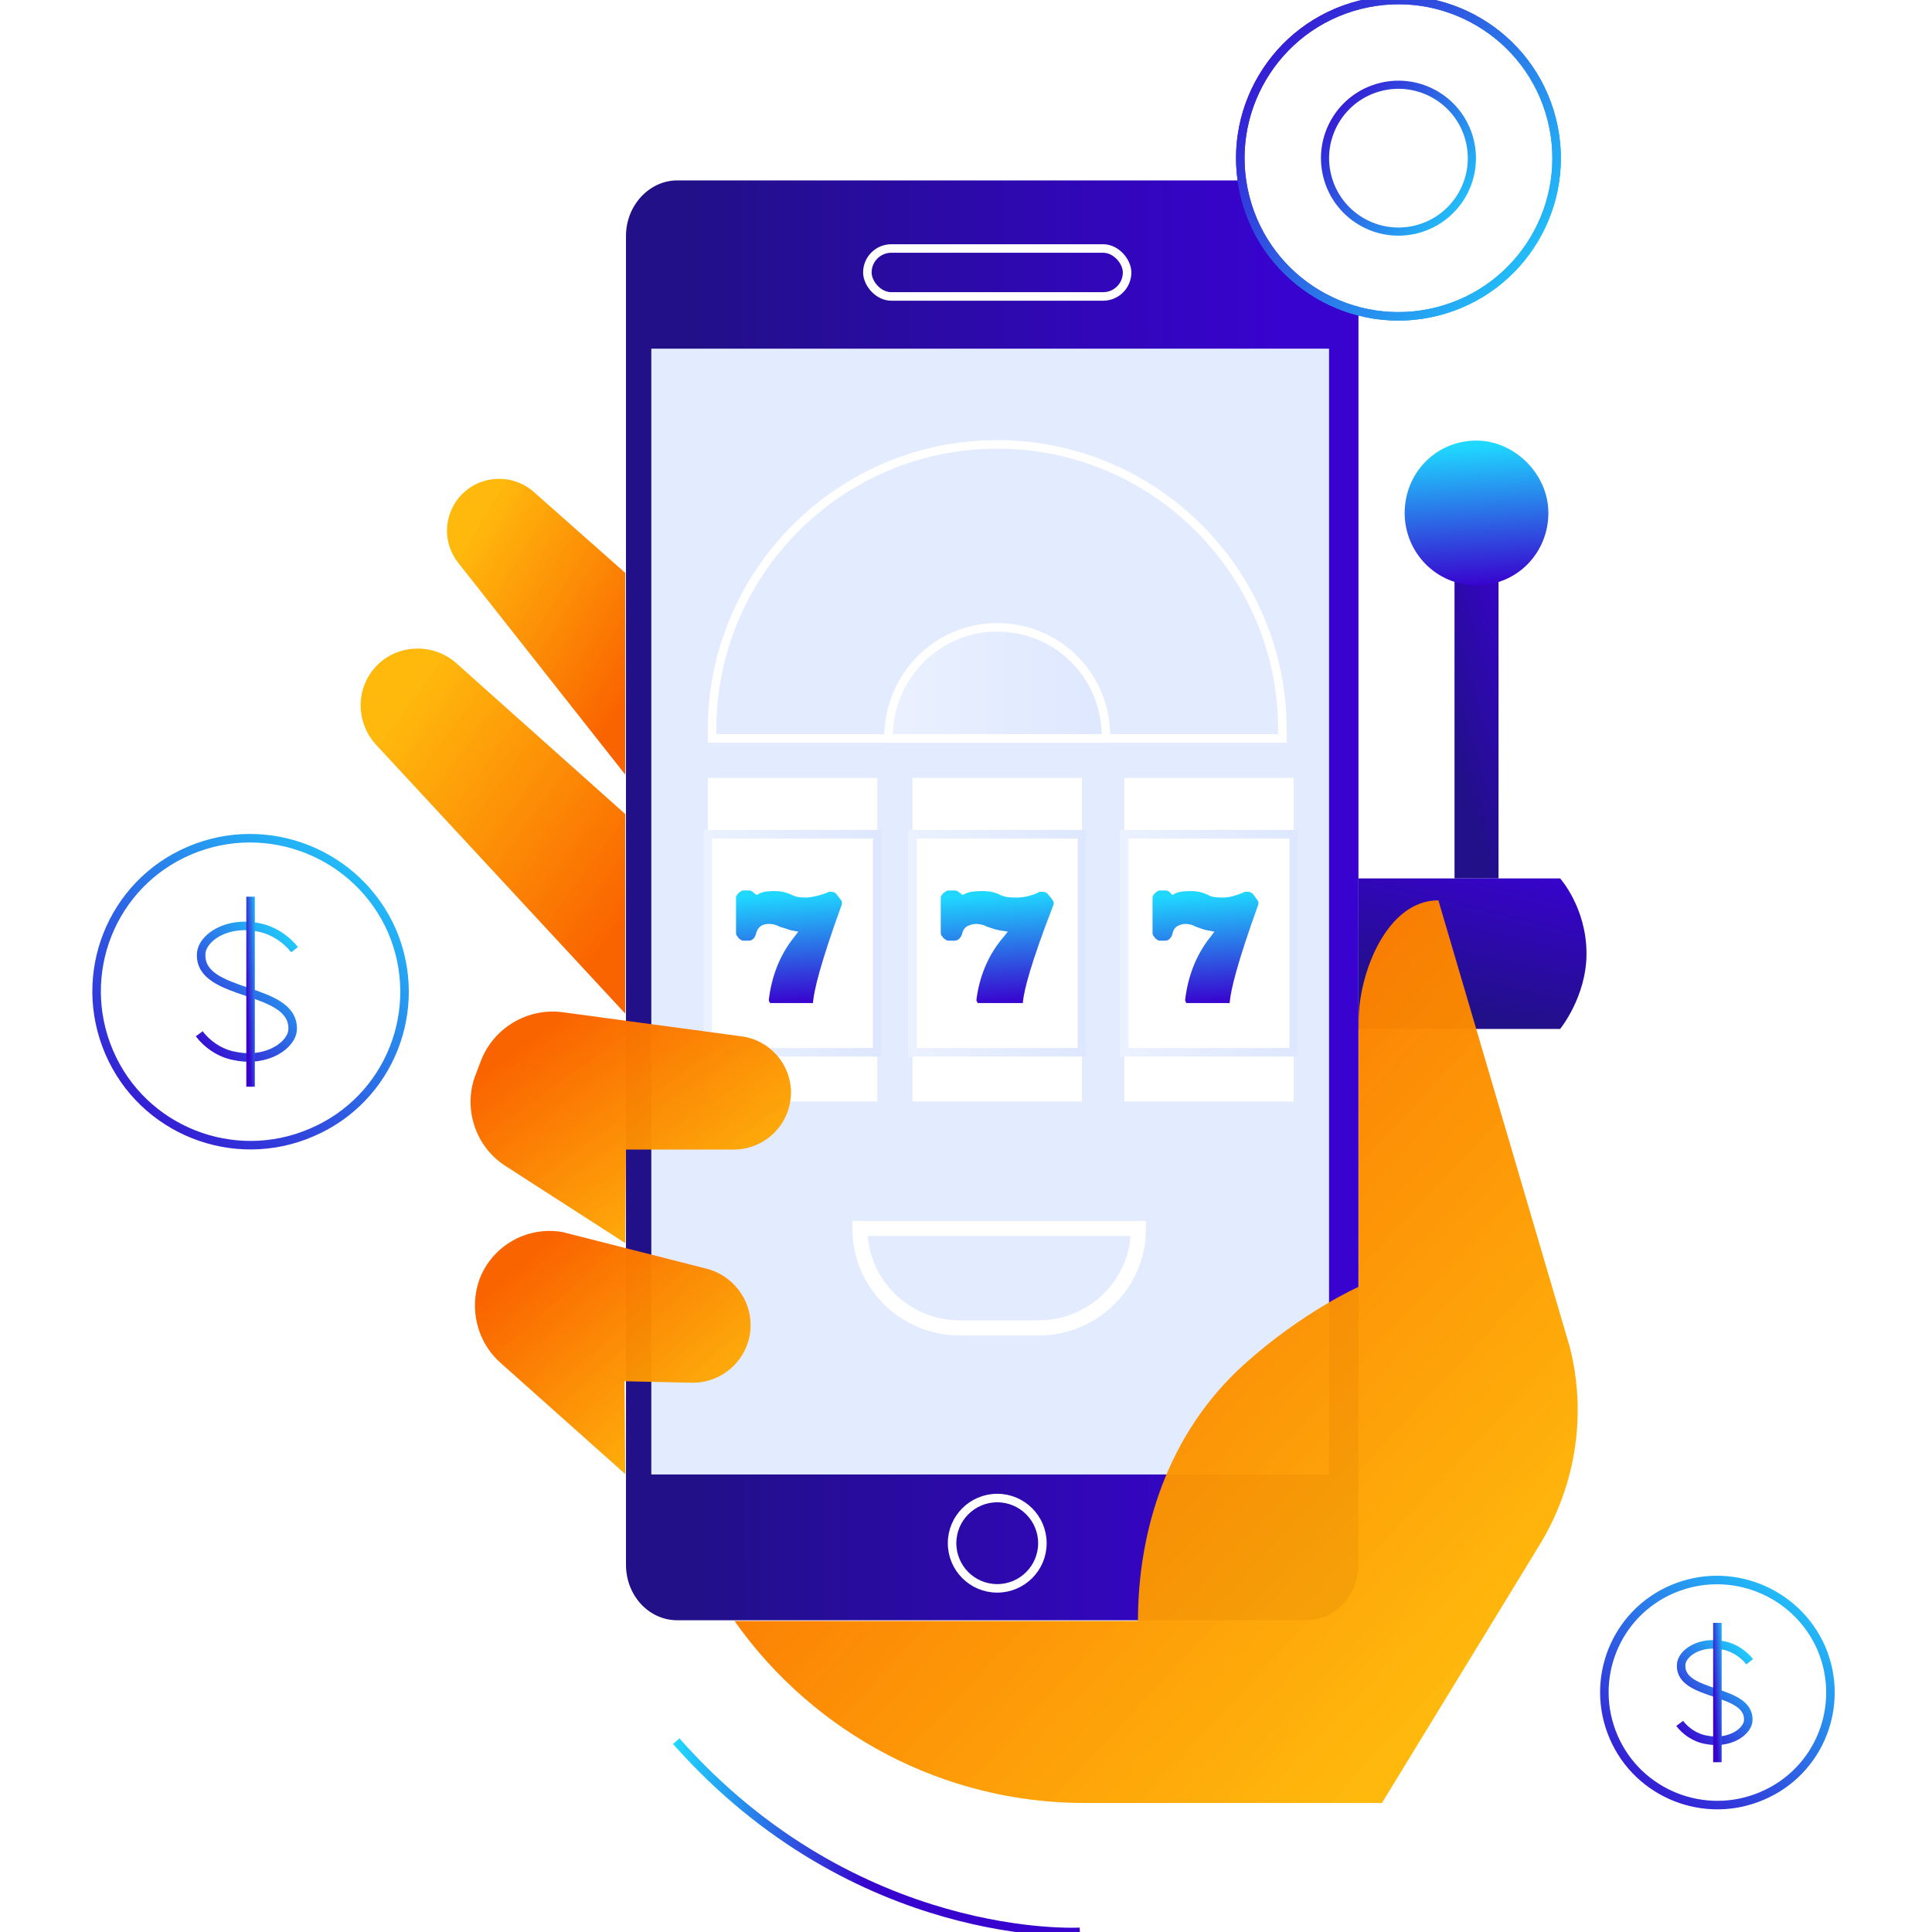 <svg width="300" height="300" viewBox="0 0 300 300" fill="none" xmlns="http://www.w3.org/2000/svg">
<rect x="0" y="0" width="300" height="300" fill="#808080" stroke="none"/>
<g clip-path="url(#clip0_3244_496)">
<rect width="300" height="300" fill="white"/>
<path d="M229.273 83.057C227.338 83.057 225.857 84.532 225.857 86.462V136.398H232.689V86.462C232.689 84.646 231.095 83.057 229.273 83.057Z" fill="url(#paint0_linear_3244_496)"/>
<path d="M210.942 159.777H242.252C242.252 159.777 246.351 154.783 246.351 148.087C246.351 140.937 242.252 136.397 242.252 136.397H210.942V159.777Z" fill="url(#paint1_linear_3244_496)"/>
<path d="M229.273 90.888C235.649 90.888 240.431 85.781 240.431 79.652C240.431 73.523 235.08 68.416 229.273 68.416C222.898 68.416 218.116 73.523 218.116 79.652C218.116 85.781 223.011 90.888 229.273 90.888Z" fill="url(#paint2_linear_3244_496)"/>
<path d="M105.171 251.592H202.972C207.299 251.592 210.942 247.733 210.942 242.967V36.638C210.942 31.985 207.413 28.012 202.972 28.012H105.171C100.845 28.012 97.202 31.871 97.202 36.638V242.967C97.202 247.733 100.731 251.592 105.171 251.592Z" fill="url(#paint3_linear_3244_496)"/>
<circle cx="154.85" cy="239.628" r="7.012" stroke="white" stroke-width="1.323"/>
<path d="M223.22 48.355C236.361 45.003 244.297 31.633 240.945 18.493C237.594 5.352 224.224 -2.584 211.083 0.767C197.942 4.119 190.006 17.489 193.358 30.63C196.709 43.77 210.079 51.706 223.22 48.355Z" fill="white" stroke="url(#paint4_linear_3244_496)" stroke-width="1.323" stroke-miterlimit="10" stroke-linejoin="round"/>
<path d="M219.97 35.608C226.071 34.052 229.755 27.845 228.199 21.744C226.643 15.642 220.436 11.958 214.335 13.514C208.234 15.07 204.549 21.277 206.105 27.378C207.661 33.48 213.868 37.164 219.97 35.608Z" fill="white" stroke="url(#paint5_linear_3244_496)" stroke-width="1.264" stroke-miterlimit="10" stroke-linejoin="round"/>
<path d="M223.22 48.355C236.361 45.003 244.297 31.634 240.946 18.493C237.594 5.352 224.224 -2.584 211.084 0.767C197.943 4.119 190.007 17.489 193.358 30.63C196.71 43.77 210.08 51.706 223.22 48.355Z" stroke="url(#paint6_linear_3244_496)" stroke-width="1.323" stroke-miterlimit="10" stroke-linejoin="round"/>
<rect x="134.683" y="38.586" width="40.333" height="7.446" rx="3.723" stroke="white" stroke-width="1.323"/>
<path d="M206.372 54.142H101.135V228.954H206.372V54.142Z" fill="#E3ECFF"/>
<path d="M168.005 120.788H141.695V171.047H168.005V120.788Z" fill="white"/>
<path d="M168.005 129.529H141.695V163.399H168.005V129.529Z" stroke="url(#paint7_linear_3244_496)" stroke-width="1.323" stroke-miterlimit="10"/>
<path d="M136.214 120.788H109.905V171.047H136.214V120.788Z" fill="white"/>
<path d="M136.214 129.529H109.905V163.399H136.214V129.529Z" stroke="url(#paint8_linear_3244_496)" stroke-width="1.323" stroke-miterlimit="10"/>
<path d="M200.891 120.788H174.582V171.047H200.891V120.788Z" fill="white"/>
<path d="M200.891 129.529H174.582V163.399H200.891V129.529Z" stroke="url(#paint9_linear_3244_496)" stroke-width="1.323" stroke-miterlimit="10"/>
<path d="M110.566 113.309C110.566 88.873 130.415 69.006 154.85 69.006C179.285 69.006 199.133 88.873 199.133 113.309V114.664H110.566V113.309Z" stroke="white" stroke-width="1.323" stroke-miterlimit="10"/>
<path d="M171.726 114.498H171.726V114.505V114.664H137.972V114.505C137.972 105.012 145.534 97.414 154.849 97.414C164.27 97.414 171.825 105.015 171.726 114.498Z" fill="url(#paint10_linear_3244_496)" stroke="white" stroke-width="1.323" stroke-miterlimit="10"/>
<path d="M119.571 155.751L119.372 155.352C119.771 151.756 121.066 148.26 123.358 145.463L123.956 144.663L122.86 144.464C122.262 144.264 121.564 144.064 120.967 143.864C120.468 143.565 119.87 143.465 119.372 143.465C118.973 143.465 118.375 143.565 118.076 143.864C117.678 144.164 117.479 144.563 117.379 145.063C117.279 145.363 117.18 145.562 116.98 145.762C116.781 145.962 116.582 146.062 116.283 146.062H115.485C115.286 146.062 115.186 146.062 115.087 145.962C114.887 145.862 114.788 145.762 114.688 145.662C114.589 145.562 114.489 145.363 114.389 145.263C114.29 145.063 114.29 144.963 114.29 144.863V139.469C114.29 139.269 114.29 139.169 114.389 139.069C114.489 138.87 114.589 138.77 114.688 138.67C114.788 138.57 114.987 138.47 115.087 138.37C115.286 138.27 115.386 138.27 115.485 138.27H116.283C116.582 138.27 116.781 138.37 117.08 138.67L117.479 138.97L117.877 138.77C118.674 138.37 119.571 138.37 120.369 138.37C121.265 138.37 122.162 138.57 122.96 138.97C123.757 139.369 124.554 139.369 125.351 139.369C126.448 139.269 127.544 138.97 128.54 138.57C128.64 138.47 128.64 138.47 128.74 138.47C128.839 138.47 128.939 138.47 129.039 138.47C129.338 138.47 129.637 138.57 129.836 138.77L130.434 139.569C130.633 139.769 130.733 139.968 130.733 140.068C130.733 140.268 130.733 140.468 130.633 140.668C127.345 149.758 126.448 153.654 126.248 155.552V155.751H126.049H119.571Z" fill="url(#paint11_linear_3244_496)"/>
<path d="M151.82 155.751L151.608 155.352C152.033 151.756 153.415 148.26 155.86 145.463L156.497 144.663L155.222 144.464C154.584 144.364 153.84 144.064 153.202 143.864C152.671 143.565 152.033 143.465 151.501 143.465C151.076 143.465 150.438 143.664 150.119 143.864C149.694 144.164 149.482 144.563 149.375 145.063C149.269 145.363 149.163 145.562 148.95 145.762C148.738 145.962 148.525 146.062 148.206 146.062H147.356C147.143 146.062 147.037 146.062 146.93 145.962C146.718 145.862 146.612 145.762 146.505 145.662C146.399 145.562 146.293 145.363 146.186 145.263C146.08 145.063 146.08 144.963 146.08 144.863V139.469C146.08 139.269 146.08 139.169 146.186 139.069C146.293 138.87 146.399 138.77 146.505 138.67C146.612 138.57 146.824 138.47 146.93 138.37C147.143 138.27 147.249 138.27 147.356 138.27H148.206C148.525 138.27 148.738 138.37 149.056 138.67L149.482 138.97L149.907 138.77C150.757 138.37 151.714 138.37 152.671 138.37C153.627 138.37 154.584 138.57 155.328 138.97C156.179 139.369 157.029 139.369 157.879 139.369C159.049 139.369 160.218 139.069 161.281 138.57C161.387 138.47 161.387 138.47 161.494 138.47C161.6 138.47 161.706 138.47 161.812 138.47C162.131 138.47 162.45 138.57 162.663 138.77L163.301 139.569C163.513 139.769 163.513 139.968 163.62 140.068C163.62 140.268 163.62 140.468 163.513 140.668C160.005 149.758 159.049 153.654 158.836 155.552V155.751H158.623H151.82Z" fill="url(#paint12_linear_3244_496)"/>
<path d="M184.216 155.751L184.018 155.352C184.414 151.756 185.702 148.26 187.98 145.463L188.575 144.663L187.485 144.464C186.891 144.364 186.197 144.064 185.603 143.864C185.108 143.565 184.513 143.465 184.018 143.465C183.622 143.465 183.028 143.664 182.73 143.864C182.334 144.164 182.136 144.563 182.037 145.063C181.938 145.363 181.839 145.562 181.641 145.762C181.443 145.962 181.245 146.062 180.947 146.062H180.155C179.957 146.062 179.858 146.062 179.759 145.962C179.561 145.862 179.462 145.762 179.363 145.662C179.263 145.562 179.164 145.363 179.065 145.263C178.966 145.063 178.966 144.963 178.966 144.863V139.469C178.966 139.269 178.966 139.169 179.065 139.069C179.164 138.87 179.263 138.77 179.363 138.67C179.462 138.57 179.66 138.47 179.759 138.37C179.957 138.27 180.056 138.27 180.155 138.27H180.947C181.245 138.27 181.542 138.37 181.74 138.67L182.037 138.97L182.433 138.77C183.226 138.37 184.117 138.37 185.009 138.37C185.9 138.37 186.792 138.57 187.584 138.97C188.278 139.369 189.07 139.369 189.961 139.369C191.051 139.369 192.141 138.97 193.131 138.57C193.23 138.47 193.329 138.47 193.428 138.47C193.528 138.47 193.627 138.47 193.726 138.47C194.023 138.47 194.221 138.57 194.518 138.77L195.112 139.569C195.311 139.769 195.311 139.968 195.41 140.068C195.41 140.268 195.41 140.468 195.311 140.668C192.042 149.758 191.15 153.654 190.952 155.552V155.751H190.754H184.216Z" fill="url(#paint13_linear_3244_496)"/>
<path d="M97.088 228.894L77.619 211.53C74.09 208.352 72.837 203.245 74.431 198.705C76.367 193.485 81.832 190.307 87.41 191.328L109.726 197.003C113.711 198.024 116.557 201.656 116.557 205.742C116.557 210.736 112.458 214.821 107.335 214.708L96.974 214.481L97.088 228.894Z" fill="url(#paint14_linear_3244_496)"/>
<path d="M97.088 193.031L78.415 181.001C73.861 178.05 71.926 172.262 73.748 167.155L74.658 164.771C76.594 159.664 81.831 156.486 87.296 157.167L115.077 160.913C119.517 161.48 122.819 165.225 122.819 169.652C122.819 174.532 118.834 178.504 113.938 178.504H97.201L97.088 193.031Z" fill="url(#paint15_linear_3244_496)"/>
<path d="M97.088 157.394L58.377 115.629C55.19 112.11 55.19 106.776 58.491 103.371C61.793 99.967 67.258 99.853 70.787 102.917L97.088 126.41V157.394Z" fill="url(#paint16_linear_3244_496)"/>
<path d="M97.088 120.282L71.129 87.369C68.738 84.305 68.852 80.106 71.357 77.155C74.317 73.75 79.44 73.41 82.856 76.361L97.088 88.958V120.282Z" fill="url(#paint17_linear_3244_496)"/>
<path d="M149.006 206.196H161.302C169.841 206.196 176.786 199.273 176.786 190.761H133.521C133.521 199.273 140.467 206.196 149.006 206.196Z" stroke="white" stroke-width="2.341"/>
<path d="M243.765 209.2L223.352 139.802C215.323 139.802 210.969 151.151 210.969 158.528C210.969 165.905 210.969 199.817 210.969 199.817C210.969 199.817 202.289 203.656 193.18 211.87C181.226 222.652 176.703 237.8 176.703 251.704H114.052C126.492 269.339 146.734 279.965 168.334 279.965H214.588L239.241 239.609C244.782 230.339 246.366 219.487 243.765 209.2Z" fill="url(#paint18_linear_3244_496)"/>
<path d="M105.005 270.374C132.986 301.997 167.685 299.974 167.685 299.974" stroke="url(#paint19_linear_3244_496)" stroke-width="1.323" stroke-miterlimit="10"/>
<path d="M48.395 175.853C60.523 170.693 66.067 156.675 60.869 144.549C55.585 132.509 41.551 126.919 29.424 132.079C17.296 137.239 11.752 151.257 16.95 163.383C22.147 175.509 36.267 181.099 48.395 175.853Z" fill="white" stroke="url(#paint20_linear_3244_496)" stroke-width="1.323" stroke-miterlimit="10"/>
<path d="M30.94 160.524C32.044 162.019 34.106 163.593 36.536 163.986C41.47 165.009 45.446 162.255 45.446 159.737C45.52 153.128 31.087 154.859 31.235 148.249C31.235 145.653 35.211 142.977 40.145 144C42.648 144.472 44.636 146.046 45.741 147.462" stroke="url(#paint21_linear_3244_496)" stroke-width="1.323" stroke-miterlimit="10"/>
<path d="M38.909 139.237V168.745" stroke="url(#paint22_linear_3244_496)" stroke-width="1.323" stroke-miterlimit="10"/>
<path d="M273.642 278.849C282.546 275.065 286.616 264.787 282.8 255.896C278.921 247.068 268.618 242.969 259.714 246.752C250.81 250.536 246.74 260.814 250.556 269.706C254.372 278.597 264.738 282.696 273.642 278.849Z" fill="white" stroke="url(#paint23_linear_3244_496)" stroke-width="1.323" stroke-miterlimit="10"/>
<path d="M260.826 267.609C261.637 268.705 263.151 269.859 264.935 270.148C268.557 270.898 271.476 268.878 271.476 267.032C271.531 262.186 260.934 263.455 261.042 258.609C261.042 256.705 263.962 254.743 267.584 255.493C269.422 255.839 270.882 256.993 271.693 258.032" stroke="url(#paint24_linear_3244_496)" stroke-width="1.323" stroke-miterlimit="10"/>
<path d="M266.678 252V273.636" stroke="url(#paint25_linear_3244_496)" stroke-width="1.323" stroke-miterlimit="10"/>
</g>
<defs>
<linearGradient id="paint0_linear_3244_496" x1="239.84" y1="106.993" x2="223.629" y2="111.874" gradientUnits="userSpaceOnUse">
<stop stop-color="#3803CE"/>
<stop offset="1" stop-color="#211087"/>
</linearGradient>
<linearGradient id="paint1_linear_3244_496" x1="231.184" y1="132.791" x2="225.3" y2="157.107" gradientUnits="userSpaceOnUse">
<stop stop-color="#3803CE"/>
<stop offset="1" stop-color="#211087"/>
</linearGradient>
<linearGradient id="paint2_linear_3244_496" x1="233.23" y1="69.012" x2="234.464" y2="90.671" gradientUnits="userSpaceOnUse">
<stop stop-color="#1FD7FF"/>
<stop offset="1" stop-color="#3803CE"/>
</linearGradient>
<linearGradient id="paint3_linear_3244_496" x1="198.286" y1="32.082" x2="105.293" y2="32.253" gradientUnits="userSpaceOnUse">
<stop stop-color="#3803CE"/>
<stop offset="1" stop-color="#211087"/>
</linearGradient>
<linearGradient id="paint4_linear_3244_496" x1="244.454" y1="45.038" x2="189.735" y2="4.017" gradientUnits="userSpaceOnUse">
<stop stop-color="#1FD7FF"/>
<stop offset="1" stop-color="#3803CE"/>
</linearGradient>
<linearGradient id="paint5_linear_3244_496" x1="230.158" y1="34.32" x2="204.033" y2="14.735" gradientUnits="userSpaceOnUse">
<stop stop-color="#1FD7FF"/>
<stop offset="1" stop-color="#3803CE"/>
</linearGradient>
<linearGradient id="paint6_linear_3244_496" x1="244.454" y1="45.038" x2="189.736" y2="4.017" gradientUnits="userSpaceOnUse">
<stop stop-color="#1FD7FF"/>
<stop offset="1" stop-color="#3803CE"/>
</linearGradient>
<linearGradient id="paint7_linear_3244_496" x1="141.167" y1="146.464" x2="168.508" y2="146.464" gradientUnits="userSpaceOnUse">
<stop stop-color="#EBF1FF"/>
<stop offset="1" stop-color="#DDE7FF"/>
</linearGradient>
<linearGradient id="paint8_linear_3244_496" x1="109.376" y1="146.464" x2="136.717" y2="146.464" gradientUnits="userSpaceOnUse">
<stop stop-color="#EBF1FF"/>
<stop offset="1" stop-color="#DDE7FF"/>
</linearGradient>
<linearGradient id="paint9_linear_3244_496" x1="174.053" y1="146.464" x2="201.394" y2="146.464" gradientUnits="userSpaceOnUse">
<stop stop-color="#EBF1FF"/>
<stop offset="1" stop-color="#DDE7FF"/>
</linearGradient>
<linearGradient id="paint10_linear_3244_496" x1="136.605" y1="106.039" x2="173.06" y2="106.039" gradientUnits="userSpaceOnUse">
<stop stop-color="#EBF1FF"/>
<stop offset="1" stop-color="#DDE7FF"/>
</linearGradient>
<linearGradient id="paint11_linear_3244_496" x1="125.427" y1="138.733" x2="126.439" y2="155.577" gradientUnits="userSpaceOnUse">
<stop stop-color="#1FD7FF"/>
<stop offset="1" stop-color="#3803CE"/>
</linearGradient>
<linearGradient id="paint12_linear_3244_496" x1="157.96" y1="138.733" x2="158.909" y2="155.584" gradientUnits="userSpaceOnUse">
<stop stop-color="#1FD7FF"/>
<stop offset="1" stop-color="#3803CE"/>
</linearGradient>
<linearGradient id="paint13_linear_3244_496" x1="190.103" y1="138.733" x2="191.116" y2="155.577" gradientUnits="userSpaceOnUse">
<stop stop-color="#1FD7FF"/>
<stop offset="1" stop-color="#3803CE"/>
</linearGradient>
<linearGradient id="paint14_linear_3244_496" x1="81.927" y1="195.561" x2="108.633" y2="225.884" gradientUnits="userSpaceOnUse">
<stop stop-color="#FA6400"/>
<stop offset="1" stop-color="#FFB500" stop-opacity="0.95"/>
</linearGradient>
<linearGradient id="paint15_linear_3244_496" x1="82.572" y1="161.288" x2="106.904" y2="195.004" gradientUnits="userSpaceOnUse">
<stop stop-color="#FA6400"/>
<stop offset="1" stop-color="#FFB500" stop-opacity="0.95"/>
</linearGradient>
<linearGradient id="paint16_linear_3244_496" x1="63.85" y1="107.354" x2="102.278" y2="135.249" gradientUnits="userSpaceOnUse">
<stop stop-color="#FFB500" stop-opacity="0.95"/>
<stop offset="1" stop-color="#FA6400"/>
</linearGradient>
<linearGradient id="paint17_linear_3244_496" x1="74.693" y1="79.735" x2="103.67" y2="97.227" gradientUnits="userSpaceOnUse">
<stop stop-color="#FFB500" stop-opacity="0.95"/>
<stop offset="1" stop-color="#FA6400"/>
</linearGradient>
<linearGradient id="paint18_linear_3244_496" x1="139.065" y1="156.221" x2="238.788" y2="249.508" gradientUnits="userSpaceOnUse">
<stop stop-color="#FA6400"/>
<stop offset="1" stop-color="#FFB500" stop-opacity="0.95"/>
</linearGradient>
<linearGradient id="paint19_linear_3244_496" x1="105.005" y1="270.374" x2="168.934" y2="273.376" gradientUnits="userSpaceOnUse">
<stop stop-color="#1FD7FF"/>
<stop offset="0.479" stop-color="#3803CE"/>
</linearGradient>
<linearGradient id="paint20_linear_3244_496" x1="62.819" y1="130.157" x2="20.79" y2="182.475" gradientUnits="userSpaceOnUse">
<stop stop-color="#1FD7FF"/>
<stop offset="1" stop-color="#3803CE"/>
</linearGradient>
<linearGradient id="paint21_linear_3244_496" x1="45.741" y1="143.777" x2="27.399" y2="160.267" gradientUnits="userSpaceOnUse">
<stop stop-color="#1FD7FF"/>
<stop offset="1" stop-color="#3803CE"/>
</linearGradient>
<linearGradient id="paint22_linear_3244_496" x1="39.909" y1="139.237" x2="37.672" y2="139.331" gradientUnits="userSpaceOnUse">
<stop stop-color="#1FD7FF"/>
<stop offset="1" stop-color="#3803CE"/>
</linearGradient>
<linearGradient id="paint23_linear_3244_496" x1="284.232" y1="245.343" x2="253.424" y2="283.743" gradientUnits="userSpaceOnUse">
<stop stop-color="#1FD7FF"/>
<stop offset="1" stop-color="#3803CE"/>
</linearGradient>
<linearGradient id="paint24_linear_3244_496" x1="271.693" y1="255.329" x2="258.242" y2="267.438" gradientUnits="userSpaceOnUse">
<stop stop-color="#1FD7FF"/>
<stop offset="1" stop-color="#3803CE"/>
</linearGradient>
<linearGradient id="paint25_linear_3244_496" x1="267.678" y1="252" x2="265.444" y2="252.128" gradientUnits="userSpaceOnUse">
<stop stop-color="#1FD7FF"/>
<stop offset="1" stop-color="#3803CE"/>
</linearGradient>
<clipPath id="clip0_3244_496">
<rect width="300" height="300" fill="white"/>
</clipPath>
</defs>
</svg>
